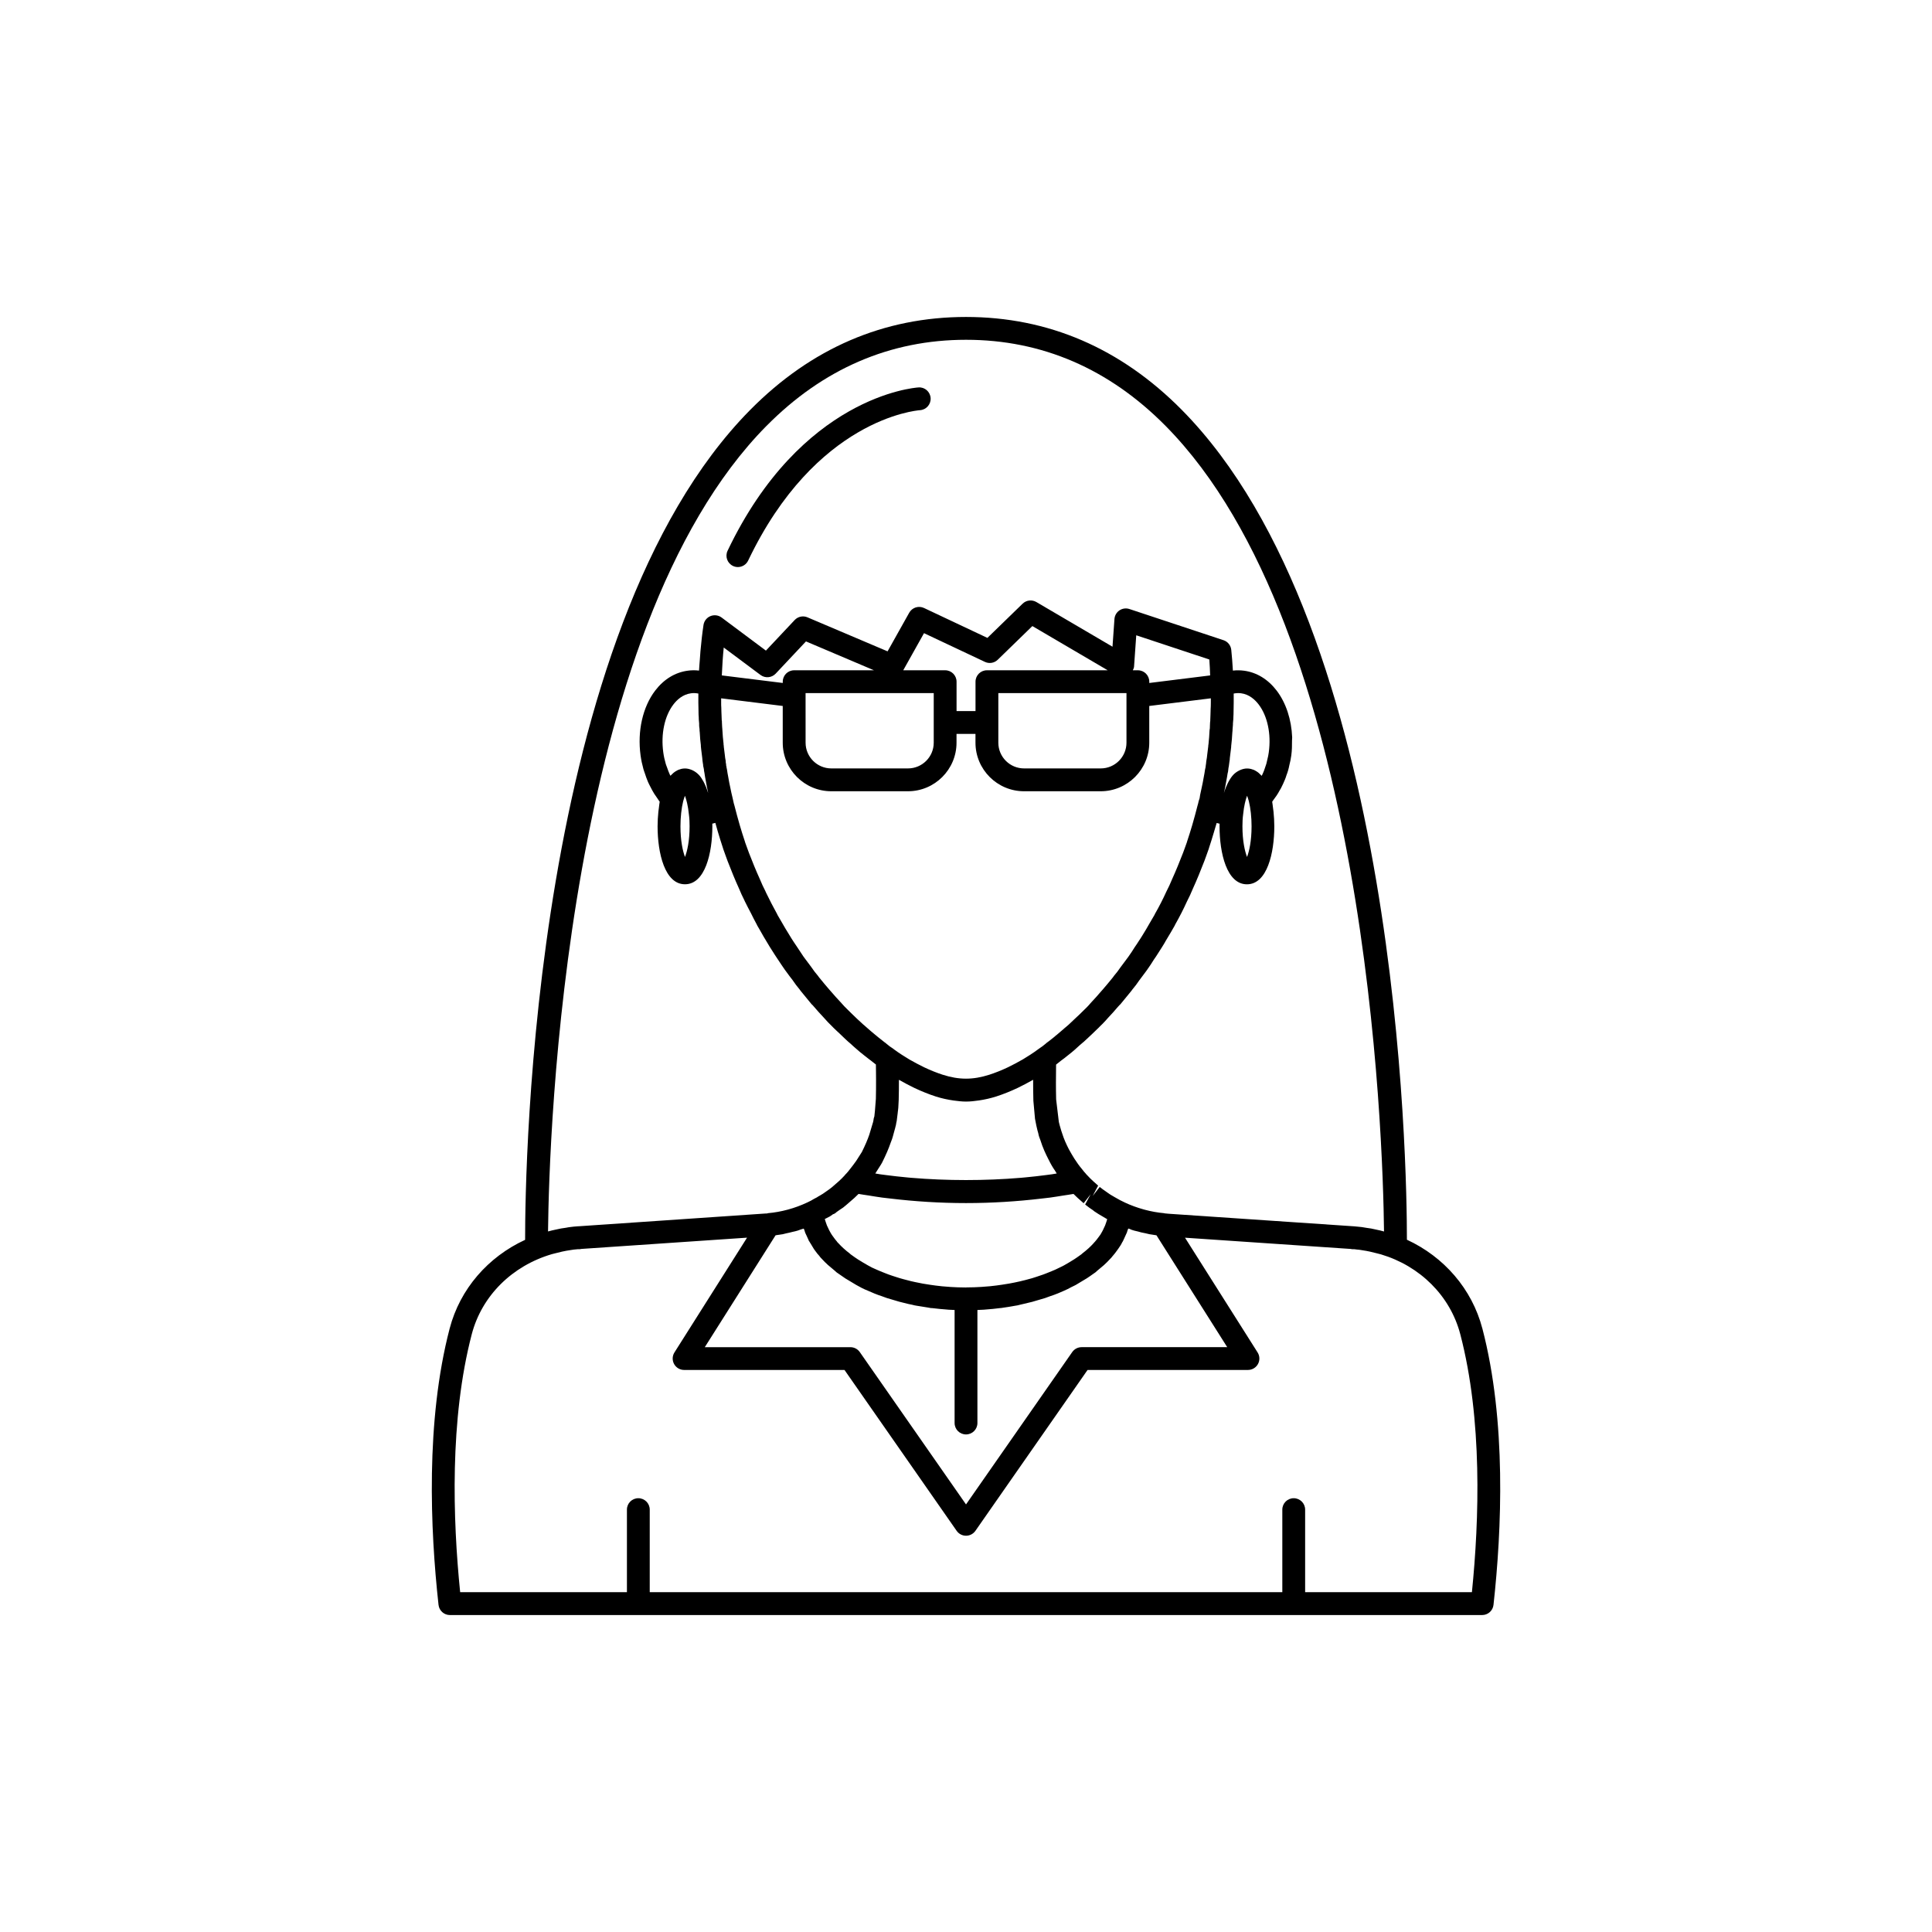 <?xml version="1.0" encoding="UTF-8"?>
<!-- The Best Svg Icon site in the world: iconSvg.co, Visit us! https://iconsvg.co -->
<svg fill="#000000" width="800px" height="800px" version="1.1" viewBox="144 144 512 512" xmlns="http://www.w3.org/2000/svg">
 <g>
  <path d="m536.84 496.07c-2.754-10.523-10.211-19.02-19.996-23.531 0.016-19.273-1.863-161.47-59.66-219.92-16.156-16.336-35.395-24.621-57.18-24.621-21.789 0-41.027 8.285-57.184 24.621-57.828 58.477-59.676 200.8-59.66 219.95-9.828 4.535-17.25 13.008-19.996 23.5-6.402 24.496-5.141 53.352-2.949 73.238 0.168 1.531 1.461 2.695 3.004 2.695h273.57c1.543 0 2.836-1.16 3.004-2.695 2.191-19.887 3.453-48.742-2.949-73.238zm-189.71-239.2c14.977-15.145 32.766-22.824 52.879-22.824 20.109 0 37.902 7.676 52.879 22.82 53.539 54.133 57.609 188.11 57.891 213.49-0.695-0.195-1.371-0.359-2.016-0.484-0.926-0.23-1.914-0.41-2.633-0.48-0.82-0.176-1.672-0.258-2.508-0.332l-0.719-0.07c-0.039-0.004-0.074-0.004-0.113-0.008-0.016 0-0.035-0.004-0.051-0.008-0.051-0.004-0.098-0.004-0.148-0.004h-0.004l-2.719-0.184-46.133-3.129c-0.164-0.016-0.715-0.07-0.75-0.07-0.109-0.027-0.219-0.016-0.328-0.031-0.051-0.008-0.09-0.043-0.141-0.047-1.727-0.148-3.438-0.465-5.121-0.91-0.152-0.047-0.27-0.078-0.406-0.113-1.672-0.469-3.32-1.062-4.926-1.82 0 0-0.004 0-0.004-0.004-0.855-0.406-1.672-0.812-2.594-1.371l-1.141-0.668c-0.078-0.055-0.184-0.129-0.305-0.199-0.176-0.145-0.363-0.273-0.555-0.387-0.152-0.121-0.305-0.223-0.457-0.324-0.523-0.348-1.004-0.699-1.57-1.156l-1.859 2.383 1.441-2.734-1.332-1.188c-0.531-0.488-1.02-0.973-1.566-1.566l-0.172-0.172c-0.074-0.094-0.145-0.195-0.23-0.281-0.316-0.316-0.586-0.672-0.941-1.125-0.766-0.902-1.441-1.852-2.09-2.867-0.504-0.828-1.012-1.652-1.445-2.477-0.324-0.648-0.648-1.289-0.949-1.992-0.301-0.695-0.562-1.387-0.824-2.219-0.172-0.469-0.301-0.898-0.453-1.453-0.121-0.41-0.25-0.82-0.414-1.539l-0.715-5.977c-0.078-3.035-0.055-5.887-0.02-8.633 0.004-0.195 0.004-0.395 0.008-0.59 0.043-0.031 0.082-0.066 0.121-0.098 0.23-0.176 0.465-0.355 0.695-0.547l0.516-0.414c0.582-0.418 1.16-0.852 1.652-1.27l0.043-0.039c0.051-0.039 0.074-0.055 0.125-0.094 0.66-0.516 1.277-1.004 1.922-1.586 0.109-0.09 0.215-0.188 0.312-0.289 0.277-0.242 0.551-0.492 0.824-0.75 0.301-0.262 0.609-0.504 0.906-0.773 0.066-0.051 0.133-0.102 0.195-0.156l0.828-0.766c0.891-0.82 1.82-1.699 2.828-2.691 0.098-0.102 0.195-0.176 0.293-0.277 0.078-0.082 0.16-0.164 0.238-0.25 0.145-0.148 0.27-0.258 0.418-0.414 0.297-0.281 0.594-0.57 0.758-0.766 0.348-0.348 0.656-0.699 1.066-1.172 0.941-0.992 1.887-2.043 2.609-2.91 0.262-0.262 0.484-0.508 0.516-0.566 0.039-0.039 0.094-0.059 0.129-0.102l0.523-0.629c0.762-0.922 1.547-1.871 2.336-2.852 0.016-0.004 0.016-0.016 0.016-0.023 0.023-0.031 0.047-0.055 0.07-0.086-0.004-0.012 0.012-0.012 0.016-0.023 0.004-0.004 0.004-0.004 0.008-0.008 0.004-0.008 0.012-0.012 0.016-0.016 0.004-0.012 0.012-0.016 0.02-0.027 0.07-0.082 0.129-0.172 0.188-0.266 0.688-0.809 1.316-1.645 1.801-2.383 0.566-0.727 1.102-1.453 1.648-2.203l0.5-0.684c0.645-0.91 1.289-1.879 1.785-2.699 0.391-0.555 0.781-1.121 1.066-1.602 0.328-0.492 0.672-1.031 1.07-1.676 0.02-0.035 0.055-0.082 0.074-0.117 0.023-0.035 0.039-0.074 0.062-0.105 0.078-0.129 0.141-0.223 0.227-0.367 0.254-0.414 0.496-0.812 0.613-1.055 0.008-0.012 0.012-0.023 0.02-0.035l0.426-0.707c0.641-1.062 1.301-2.164 1.93-3.293 0.004-0.004 0.004-0.008 0.008-0.012 0.004-0.008 0.008-0.012 0.012-0.02 0.055-0.109 0.109-0.219 0.152-0.332 1.145-2.012 2.207-4.09 3.086-6.047 0.598-1.141 1.141-2.336 1.586-3.426 1.082-2.367 2.062-4.793 3.074-7.41l0.453-1.246c0.23-0.609 0.457-1.23 0.668-1.863 0.031-0.082 0.051-0.172 0.074-0.262 0.48-1.426 0.926-2.894 1.352-4.328 0.008-0.02 0.012-0.039 0.016-0.059 0-0.004 0.004-0.012 0.004-0.016s0.004-0.008 0.004-0.012c0.23-0.738 0.453-1.484 0.656-2.207 0.258 0.074 0.516 0.137 0.773 0.195-0.004 0.23-0.008 0.461-0.008 0.691 0 7.09 1.902 15.367 7.258 15.367 5.356 0 7.254-8.277 7.254-15.367 0-1.328-0.086-2.629-0.211-3.891-0.039-0.371-0.094-0.707-0.141-1.066-0.07-0.52-0.117-1.066-0.207-1.555 0.082-0.102 0.129-0.211 0.207-0.312 0.656-0.852 1.258-1.723 1.715-2.594 0.289-0.434 0.516-0.898 0.742-1.379 0.004-0.008 0.23-0.469 0.23-0.477 0.367-0.793 0.723-1.652 0.867-2.211 0.375-0.941 0.629-1.879 0.773-2.672 0.23-0.879 0.41-1.758 0.527-2.641 0.18-1.309 0.199-2.609 0.188-3.902-0.004-0.289 0.055-0.582 0.043-0.867-0.191-4.711-1.621-9.129-4.094-12.379-2.297-3.012-5.289-4.84-8.648-5.293-0.98-0.129-1.969-0.145-2.965-0.031-0.004-0.102-0.02-0.211-0.023-0.312-0.094-1.684-0.227-3.394-0.41-5.18-0.121-1.188-0.926-2.188-2.055-2.562l-24.938-8.262c-0.887-0.293-1.855-0.164-2.633 0.355-0.773 0.52-1.266 1.367-1.332 2.301l-0.516 7.332-20.184-11.844c-1.168-0.68-2.66-0.508-3.637 0.441l-9.332 9.066-16.797-7.922c-1.434-0.676-3.148-0.125-3.926 1.258l-5.731 10.23-21.234-9.016c-1.16-0.496-2.516-0.211-3.383 0.711l-7.625 8.109-11.742-8.766c-0.855-0.637-1.969-0.773-2.957-0.375-0.98 0.402-1.68 1.293-1.84 2.344-0.336 2.215-0.59 4.527-0.805 6.906-0.066 0.723-0.109 1.484-0.164 2.223-0.07 0.988-0.168 1.938-0.219 2.961-1-0.121-1.996-0.109-2.973 0.027-3.367 0.449-6.363 2.281-8.656 5.293-3.297 4.328-4.742 10.742-3.863 17.152 0.168 1.25 0.434 2.469 0.762 3.652 0.109 0.395 0.262 0.758 0.387 1.145 0.254 0.777 0.516 1.543 0.836 2.277 0.184 0.426 0.402 0.82 0.609 1.23 0.328 0.652 0.664 1.289 1.047 1.895 0.25 0.395 0.516 0.766 0.785 1.141 0.223 0.309 0.41 0.648 0.645 0.941-0.09 0.48-0.133 1.02-0.203 1.527-0.051 0.375-0.105 0.719-0.145 1.105-0.125 1.258-0.211 2.555-0.211 3.879 0 7.09 1.898 15.367 7.254 15.367s7.258-8.277 7.258-15.367c0-0.234-0.004-0.465-0.008-0.695 0.27-0.059 0.539-0.125 0.805-0.203 0.211 0.758 0.422 1.516 0.641 2.269 0.438 1.461 0.879 2.926 1.359 4.344 0.023 0.098 0.051 0.188 0.082 0.281 0.211 0.633 0.441 1.254 0.668 1.863l0.488 1.34c0.98 2.527 1.957 4.949 2.992 7.211 0.449 1.09 0.941 2.18 1.477 3.227 0.023 0.066 0.051 0.129 0.078 0.191 0.004 0.008 0.008 0.012 0.012 0.02 0.004 0.012 0.008 0.023 0.016 0.035 0.523 1.102 1.102 2.144 1.652 3.211 0.5 0.965 0.914 1.887 1.488 2.894 0.051 0.105 0.105 0.215 0.156 0.316 0.004 0.008 0.008 0.016 0.012 0.023 0.004 0.008 0.004 0.012 0.008 0.02 0.176 0.316 0.363 0.613 0.543 0.926 0.734 1.312 1.48 2.617 2.258 3.863 0.016 0.027 0.035 0.055 0.051 0.082 0.285 0.492 0.605 1.02 1.027 1.66 0.234 0.391 0.48 0.781 0.727 1.148 0.008 0.016 0.02 0.027 0.027 0.043 0.012 0.02 0.023 0.039 0.039 0.059 0.555 0.863 1.121 1.711 1.691 2.547 0.301 0.453 0.609 0.898 0.914 1.332 0.012 0.016 0.023 0.035 0.035 0.051l0.469 0.633c0.547 0.75 1.082 1.477 1.52 2.019 0.598 0.895 1.238 1.75 1.922 2.555 0.062 0.098 0.125 0.188 0.195 0.277 0.008 0.012 0.016 0.016 0.02 0.027 0.004 0.004 0.012 0.012 0.016 0.016s0.004 0.004 0.008 0.008c0.004 0.012 0.012 0.012 0.016 0.023 0.023 0.031 0.047 0.055 0.07 0.086 0.004 0.008 0.012 0.02 0.016 0.023 0.789 0.98 1.574 1.93 2.336 2.852l0.523 0.629c0.035 0.043 0.094 0.062 0.133 0.102 0.137 0.168 0.266 0.312 0.344 0.383 0.891 1.051 1.836 2.098 2.691 2.996 0.727 0.84 1.512 1.676 2.176 2.289 0.012 0.012 0.023 0.02 0.031 0.031 0.121 0.129 0.242 0.254 0.363 0.375 0.523 0.535 1.074 1.004 1.602 1.512 0.508 0.477 1.016 0.992 1.523 1.461l0.746 0.688c0.023 0.023 0.047 0.039 0.07 0.059 0 0 0 0.004 0.004 0.004 0.004 0.004 0.012 0.008 0.016 0.016 0 0 0.004 0.004 0.004 0.004 0.051 0.039 0.098 0.082 0.145 0.121 0 0 0.004 0 0.004 0.004 0.172 0.156 0.352 0.293 0.523 0.449 0.387 0.375 0.789 0.734 1.434 1.285 0.629 0.582 1.27 1.09 2.109 1.75l0.004 0.004c0.008 0.008 0.02 0.016 0.027 0.023 0.035 0.027 0.062 0.051 0.102 0.078l0.133 0.102c0.105 0.086 0.207 0.156 0.312 0.238l0.094 0.082c0.113 0.105 0.18 0.141 0.281 0.219 0.086 0.074 0.371 0.297 0.457 0.355 0.07 0.059 0.207 0.148 0.32 0.23l0.004 0.004 0.52 0.414c0.273 0.227 0.551 0.445 0.824 0.645 0.008 0.656 0.016 1.324 0.023 2.004 0.008 0.625 0.016 1.242 0.016 1.883 0.004 1.699-0.004 3.438-0.047 5.219l-0.25 3.18c-0.039 0.387-0.078 0.773-0.152 1.453-0.121 0.316-0.227 0.727-0.246 1.078-0.031 0.113-0.055 0.23-0.074 0.352-0.027 0.098-0.047 0.18-0.055 0.203l-0.969 3.231c-0.477 1.387-1.102 2.84-1.965 4.574-0.02 0.031-0.039 0.066-0.059 0.098-0.445 0.715-0.906 1.441-1.422 2.231-0.562 0.797-1.125 1.551-1.773 2.352-0.277 0.355-0.547 0.711-0.859 1.027-0.145 0.145-0.395 0.395-0.504 0.562-0.441 0.488-0.934 0.973-1.438 1.434l-1.875 1.641c-0.477 0.387-0.953 0.734-1.629 1.191l-0.652 0.457c-0.02 0.016-0.043 0.031-0.066 0.047-0.004 0.004-0.008 0.004-0.012 0.008-0.238 0.133-0.637 0.371-0.766 0.465-0.121 0.059-0.461 0.25-0.57 0.324-0.148 0.102-0.293 0.215-0.469 0.289-0.102 0.043-0.203 0.094-0.297 0.148-0.172 0.074-0.336 0.164-0.496 0.27-0.188 0.125-0.344 0.219-0.531 0.316-0.051 0.023-0.422 0.211-0.469 0.234-0.266 0.121-0.531 0.25-0.527 0.266-0.027 0.012-0.059 0.023-0.086 0.035-1.633 0.766-3.305 1.383-5.004 1.848-0.059 0.016-0.125 0.035-0.184 0.051-1.715 0.461-3.461 0.777-5.219 0.93-0.098 0.008-0.18 0.07-0.273 0.09h-0.02c-0.059 0.008-0.113-0.027-0.168-0.016l-49.234 3.363-0.375 0.023c-0.051 0-0.102 0.004-0.152 0.004-0.043 0.004-0.09 0.008-0.133 0.012h-0.031l-0.051 0.004c-0.645 0.039-1.27 0.102-1.867 0.184-0.41 0.047-0.793 0.105-1.109 0.176-0.012 0-0.023 0.004-0.035 0.008-0.949 0.117-1.898 0.285-2.656 0.477-0.742 0.148-1.453 0.32-2.16 0.516 0.277-25.379 4.352-159.35 57.891-213.48zm17.516 208.95c0.383-0.09 0.711-0.27 1.047-0.609 0.023-0.016 0.043-0.031 0.07-0.051 0.254-0.164 0.465-0.316 0.613-0.43 0.027-0.016 0.043-0.035 0.07-0.051 0.699-0.426 1.34-0.895 1.781-1.309l2.18-1.895c0.398-0.363 0.777-0.727 1.117-1.074 0.887 0.164 1.84 0.281 2.75 0.426 1.16 0.188 2.301 0.383 3.496 0.543 0.742 0.098 1.508 0.172 2.262 0.262 6.363 0.762 13.094 1.195 19.977 1.195 6.875 0 13.594-0.434 19.945-1.188 0.766-0.09 1.543-0.164 2.301-0.266 1.18-0.16 2.312-0.352 3.457-0.535 0.922-0.148 1.887-0.266 2.781-0.434 0.355 0.363 0.734 0.727 1.141 1.098l1.543 1.363 1.859-2.383-1.461 2.715c0.043 0.039 0.086 0.055 0.129 0.094l-0.004 0.012c0.629 0.512 1.258 0.969 1.957 1.422 0.203 0.195 0.43 0.363 0.676 0.5 0.156 0.125 0.324 0.234 0.5 0.328 0.109 0.078 0.25 0.168 0.336 0.215l1.25 0.738c0.336 0.203 0.668 0.402 1.004 0.594-0.062 0.234-0.152 0.484-0.23 0.727-0.098 0.309-0.203 0.617-0.324 0.922-0.137 0.332-0.281 0.645-0.465 0.988-0.02 0.031-0.023 0.07-0.039 0.105-0.164 0.324-0.328 0.648-0.523 0.965-0.078 0.133-0.148 0.262-0.223 0.383-0.164 0.254-0.371 0.496-0.551 0.746-0.273 0.383-0.578 0.77-0.883 1.113-0.098 0.109-0.312 0.32-0.391 0.441-0.387 0.43-0.855 0.898-1.305 1.305-0.531 0.484-1.059 0.926-1.59 1.324-0.129 0.098-0.25 0.207-0.363 0.32-0.062 0.043-0.125 0.082-0.188 0.129-0.562 0.418-1.121 0.793-1.645 1.141-0.816 0.527-1.73 1.055-2.668 1.594-0.121 0.07-0.258 0.137-0.383 0.207-0.613 0.316-1.242 0.621-1.891 0.914-0.074 0.031-0.133 0.062-0.211 0.094l-0.836 0.355c-0.48 0.203-0.973 0.398-1.469 0.59-0.512 0.207-1.059 0.406-1.652 0.594-0.688 0.234-1.371 0.473-2.086 0.684-0.129 0.039-0.27 0.07-0.402 0.109-1.812 0.52-3.711 0.957-5.668 1.309-0.613 0.109-1.238 0.207-1.875 0.301-0.5 0.074-1 0.148-1.504 0.211-1.129 0.164-2.289 0.25-3.453 0.332-0.152 0.012-0.305 0.027-0.457 0.039-1.301 0.09-2.625 0.129-3.945 0.133-0.07 0.016-0.133 0.02-0.195 0.02-0.07 0-0.141-0.004-0.207-0.004-1.32-0.004-2.641-0.047-3.934-0.133-0.133-0.008-0.266-0.023-0.398-0.035-1.184-0.082-2.363-0.172-3.508-0.336-0.5-0.062-0.988-0.137-1.48-0.207-0.629-0.09-1.273-0.191-1.945-0.312-0.66-0.121-1.312-0.25-1.957-0.391-0.742-0.148-1.496-0.336-2.289-0.551-0.258-0.066-0.516-0.133-0.766-0.199-0.73-0.18-1.469-0.414-2.238-0.668-0.301-0.098-0.598-0.191-0.895-0.293-0.586-0.184-1.207-0.418-1.859-0.68-0.434-0.168-0.867-0.34-1.285-0.516l-0.906-0.391c-0.859-0.344-1.629-0.73-2.383-1.172-0.914-0.527-1.824-1.055-2.606-1.559-0.562-0.375-1.121-0.746-1.68-1.168-0.062-0.047-0.121-0.09-0.188-0.129-0.113-0.117-0.234-0.223-0.363-0.32-0.527-0.395-1.059-0.84-1.609-1.34-0.43-0.387-0.898-0.859-1.285-1.285l-0.004 0.004c-0.129-0.145-0.277-0.281-0.402-0.426l0.016-0.023c-0.324-0.363-0.652-0.773-1.191-1.539-0.211-0.301-0.418-0.605-0.586-0.926-0.129-0.219-0.242-0.438-0.355-0.656-0.031-0.066-0.055-0.133-0.09-0.195-0.18-0.336-0.328-0.652-0.465-0.984-0.129-0.316-0.234-0.633-0.336-0.953-0.078-0.246-0.172-0.5-0.234-0.742v-0.004s0.004 0 0.004-0.004c0.121-0.055 0.238-0.117 0.352-0.184 0.656-0.289 1.25-0.641 1.727-1zm-17.645-85.277c-0.051-0.148-0.113-0.297-0.188-0.434-0.516-0.973-0.973-1.996-1.438-3.121-1.031-2.266-1.969-4.582-2.867-6.898l-0.496-1.352c-0.176-0.477-0.355-0.953-0.523-1.445-0.023-0.102-0.055-0.207-0.09-0.309-0.488-1.426-0.934-2.898-1.363-4.336-0.496-1.73-0.988-3.512-1.434-5.293-0.027-0.109-0.059-0.215-0.098-0.316-0.008-0.023-0.016-0.051-0.023-0.074l-0.34-1.52c-0.234-0.891-0.422-1.832-0.637-2.887-0.188-0.801-0.328-1.602-0.523-2.715-0.121-0.641-0.242-1.258-0.324-1.91-0.016-0.145-0.07-0.363-0.117-0.531-0.02-0.168-0.043-0.336-0.055-0.41l-0.055-0.145c0-0.309 0.012-0.387-0.074-0.648v-0.008c-0.008-0.082-0.016-0.168-0.031-0.25 0-0.273-0.004-0.398-0.066-0.613 0-0.008 0-0.02-0.004-0.027-0.078-0.348-0.109-0.695-0.156-1.133l-0.277-2.203c0-0.23-0.027-0.461-0.078-0.688 0.008 0.035 0.012 0.051 0.012 0.023v-0.043c0-0.035-0.004-0.074-0.008-0.172-0.141-1.125-0.234-2.301-0.328-3.906 0-0.211-0.023-0.449-0.051-0.656 0-0.246-0.016-0.492-0.051-1.059 0-0.254 0.012-0.359-0.051-0.605l-0.051-1.359c0-0.043-0.012-0.344-0.016-0.391-0.008-0.199-0.016-0.395-0.023-0.594l-0.023-0.957c-0.043-0.461-0.039-0.922-0.039-1.383v-1.008-0.109l16.32 2.027v9.734c0 7.094 5.773 12.867 12.867 12.867h20.32c7.094 0 12.867-5.773 12.867-12.867v-2.328h5.023v2.328c0 7.094 5.773 12.867 12.867 12.867h20.32c7.094 0 12.867-5.773 12.867-12.867v-9.734l16.32-2.027v0.109 1.008l-0.016 0.945c-0.008 0.219-0.016 0.434-0.035 0.719l-0.051 1.66-0.051 1.359c0 0.023 0.012 0.043 0.012 0.066-0.027 0.164-0.047 0.32-0.059 0.508v0.012c0 0.004-0.004 0.008-0.004 0.012-0.012 0.109-0.016 0.215-0.016 0.328-0.016 0.246-0.031 0.492-0.031 0.738 0 0.012 0.004 0.02 0.004 0.027-0.016 0.152-0.02 0.383-0.02 0.516-0.047 0.191-0.074 0.391-0.082 0.59-0.043 1.059-0.129 2.156-0.277 3.586-0.043 0.152-0.055 0.277-0.055 0.5l-0.301 2.43c0 0.012-0.004 0.059-0.008 0.078-0.039 0.375-0.07 0.715-0.148 1.055-0.043 0.211-0.129 0.824-0.129 1.039-0.004 0.031-0.012 0.066-0.016 0.09l-0.082 0.562s-0.016 0.168-0.039 0.355c-0.062 0.188-0.109 0.387-0.133 0.586-0.082 0.652-0.203 1.266-0.383 2.223-0.141 0.801-0.281 1.598-0.48 2.453l-0.438 2.039c-0.051 0.211-0.082 0.422-0.141 0.906-0.188 0.496-0.332 1.012-0.422 1.508-0.035 0.098-0.062 0.191-0.09 0.289-0.445 1.781-0.941 3.559-1.426 5.254-0.441 1.473-0.883 2.945-1.371 4.371-0.031 0.09-0.059 0.188-0.082 0.285-0.168 0.496-0.352 0.984-0.527 1.465l-0.461 1.258c-0.934 2.414-1.871 4.727-2.949 7.098-0.418 1.02-0.879 2.043-1.473 3.18-0.914 2.019-1.938 4.016-3.039 5.934l0.008 0.004c-0.059 0.102-0.109 0.207-0.156 0.312-0.418 0.75-0.852 1.469-1.281 2.188-0.57 0.984-1.113 1.973-1.75 2.961-0.004 0.004-0.016 0.027-0.02 0.031v0.004c-0.008 0.012-0.012 0.02-0.02 0.031-0.312 0.535-0.668 1.066-1.145 1.789-0.258 0.434-0.566 0.867-0.988 1.48-0.52 0.852-1.086 1.699-1.617 2.449l-0.477 0.648c-0.516 0.699-1.012 1.383-1.672 2.242-0.535 0.801-1.109 1.551-1.727 2.262-0.105 0.125-0.203 0.258-0.285 0.398-0.914 1.137-1.832 2.234-2.742 3.285-0.082 0.094-0.355 0.375-0.426 0.48-0.82 0.965-1.691 1.93-2.789 3.106-0.23 0.281-0.453 0.539-0.84 0.934-0.176 0.195-0.348 0.359-0.523 0.523-0.031 0.031-0.41 0.398-0.441 0.43-0.754 0.781-1.512 1.469-2.266 2.172-0.555 0.516-1.102 1.062-1.656 1.566l-0.152 0.137c-0.23 0.207-0.457 0.387-0.688 0.59-0.074 0.062-0.16 0.109-0.23 0.18-0.102 0.098-0.199 0.18-0.297 0.273-0.609 0.527-1.215 1.062-1.828 1.562-0.121 0.094-0.203 0.172-0.355 0.277-0.109 0.086-0.211 0.191-0.309 0.277-0.445 0.359-0.891 0.711-1.336 1.059-0.105 0.074-0.203 0.164-0.309 0.23-0.176 0.109-0.473 0.344-0.617 0.488-0.098 0.074-0.188 0.152-0.281 0.227l-0.602 0.48c-0.141 0.082-0.289 0.176-0.453 0.309-0.309 0.207-0.605 0.41-0.75 0.535-1.332 0.996-2.711 1.848-3.965 2.613-1.352 0.77-2.695 1.492-3.977 2.109-1.691 0.801-3.348 1.461-4.922 1.969-4.356 1.391-8.016 1.391-12.355 0.004-1.578-0.512-3.238-1.172-4.906-1.965-1.301-0.629-2.648-1.352-3.922-2.074-1.328-0.812-2.711-1.664-3.914-2.559-0.273-0.23-0.566-0.43-1.18-0.84-0.016-0.012-0.035-0.012-0.051-0.023l-0.906-0.727c-0.004-0.004-0.027-0.023-0.039-0.031-0.207-0.191-0.371-0.32-0.477-0.371-0.004-0.004-0.012-0.008-0.016-0.012-0.543-0.406-1.082-0.844-1.621-1.281-0.168-0.141-0.352-0.297-0.609-0.508-0.066-0.047-0.125-0.102-0.188-0.148-0.832-0.68-1.66-1.391-2.488-2.129-0.129-0.121-0.301-0.285-0.395-0.355-0.109-0.109-0.234-0.207-0.359-0.297-1.066-0.969-2.133-1.957-3.191-3.008-0.242-0.238-0.477-0.461-0.727-0.719-0.008-0.008-0.016-0.016-0.02-0.023 0 0-0.004 0-0.004-0.004-0.039-0.039-0.074-0.07-0.113-0.109-0.629-0.582-1.254-1.258-1.93-2.031-0.867-0.922-1.738-1.883-2.562-2.852-0.008-0.012-0.418-0.469-0.426-0.48-0.91-1.047-1.82-2.141-2.734-3.273-0.086-0.145-0.184-0.281-0.293-0.406-0.617-0.707-1.191-1.461-1.855-2.441-0.527-0.676-1.027-1.359-1.543-2.059l-0.438-0.594c-0.555-0.809-1.105-1.672-1.66-2.504-0.047-0.074-0.09-0.133-0.137-0.211-0.031-0.039-0.055-0.082-0.086-0.121-0.41-0.617-0.82-1.199-1.227-1.855-0.055-0.09-0.102-0.16-0.156-0.25-0.023-0.039-0.086-0.145-0.152-0.25-0.027-0.047-0.07-0.121-0.074-0.125-0.906-1.434-1.785-2.93-2.644-4.441-0.238-0.41-0.48-0.805-0.715-1.223-0.043-0.09-0.082-0.184-0.133-0.27l0.008-0.004c-1.023-1.867-2.012-3.742-2.949-5.699zm58.543-58.914c-1.672 0-3.023 1.352-3.023 3.023v7.789h-5.023v-7.789c0-1.672-1.352-3.023-3.023-3.023h-11.109l5.508-9.836 16.141 7.613c1.133 0.535 2.492 0.316 3.394-0.566l9.18-8.926 19.965 11.715zm36.984 6.047v13.141c0 3.762-3.059 6.82-6.82 6.82h-20.32c-3.762 0-6.82-3.059-6.82-6.82v-13.141zm-51.078 0v13.141c0 3.762-3.059 6.82-6.82 6.82h-20.32c-3.762 0-6.82-3.059-6.82-6.82l-0.004-13.141zm-36.988-6.047c-1.672 0-3.023 1.352-3.023 3.023v0.34l-16.152-2.004c0.117-2.566 0.273-5.051 0.512-7.391l9.75 7.277c1.227 0.914 2.953 0.766 4.012-0.352l8.031-8.543 18.012 7.648zm91.09 0h-1.34c0.137-0.312 0.301-0.617 0.324-0.965l0.582-8.309 19.367 6.418c0.121 1.445 0.156 2.824 0.215 4.219l-16.129 2.004v-0.34c0.004-1.676-1.348-3.027-3.019-3.027zm-68.07 130.96c0.039-0.062 0.078-0.125 0.109-0.188 0.062-0.102 0.125-0.203 0.18-0.312 1.012-2.023 1.75-3.742 2.269-5.266 0.012-0.031 0.176-0.461 0.188-0.496 0.012-0.023 0.168-0.457 0.18-0.48 0.008-0.023 0.164-0.523 0.172-0.547l0.574-2.098c0.078-0.223 0.121-0.41 0.117-0.461 0.023-0.074 0.047-0.148 0.062-0.23 0.035-0.109 0.066-0.219 0.09-0.328 0.035-0.168 0.082-0.391 0.113-0.66 0.086-0.32 0.145-0.652 0.168-0.98 0.027-0.133 0.023-0.266 0.047-0.398 0.055-0.375 0.105-0.754 0.145-1.137l0.02-0.234c0.039-0.395 0.121-0.805 0.141-1.18l0.109-2.094c0.051-1.84 0.062-3.625 0.059-5.344 1.379 0.777 2.75 1.508 4.094 2.156 1.926 0.91 3.828 1.672 5.656 2.262 1.637 0.523 3.195 0.852 4.738 1.07 1.125 0.156 2.234 0.281 3.297 0.281 1.105 0 2.262-0.125 3.434-0.301 1.496-0.223 3.016-0.551 4.602-1.059 1.824-0.59 3.723-1.348 5.672-2.269 1.305-0.629 2.66-1.348 4.074-2.148-0.004 1.762 0.016 3.609 0.066 5.566l0.43 4.762c0.062 0.402 0.145 0.777 0.223 1.145l0.137 0.695c0.023 0.145 0.074 0.355 0.117 0.496 0.102 0.504 0.242 1.012 0.391 1.516 0.055 0.375 0.156 0.684 0.234 0.941 0.098 0.32 0.238 0.605 0.344 0.922 0.004 0.016 0.012 0.035 0.016 0.051 0.281 0.91 0.621 1.816 1.012 2.711 0.324 0.762 0.703 1.52 1.055 2.215 0.008 0.02 0.02 0.039 0.031 0.055 0.012 0.02 0.016 0.035 0.027 0.055 0.008 0.016 0.02 0.031 0.027 0.047 0.512 1.059 1.113 2.106 1.656 2.859 0.016 0.023 0.031 0.047 0.043 0.074 0.004 0.004 0.004 0.012 0.008 0.016 0 0 0.004 0.004 0.004 0.004 0.145 0.238 0.289 0.473 0.434 0.703-0.43 0.066-0.832 0.148-1.266 0.211-0.512 0.074-1.039 0.137-1.559 0.207-1.824 0.238-3.676 0.449-5.57 0.625-0.371 0.035-0.738 0.07-1.109 0.102-9.484 0.801-19.637 0.801-29.121-0.004-0.328-0.027-0.652-0.059-0.977-0.09-1.938-0.176-3.832-0.395-5.695-0.637-0.496-0.066-1-0.125-1.488-0.195-0.445-0.062-0.859-0.148-1.301-0.219 0.504-0.766 1.012-1.574 1.523-2.391zm-14.023 26.676c0.316 0.289 0.633 0.535 0.949 0.801 0.039 0.031 0.074 0.062 0.113 0.094 0.242 0.199 0.48 0.422 0.723 0.609 0.289 0.301 0.621 0.562 0.98 0.777 0.594 0.434 1.188 0.832 1.816 1.254 0.332 0.215 0.715 0.426 1.07 0.641 0.121 0.074 0.246 0.148 0.371 0.223 0.484 0.289 0.949 0.582 1.438 0.863 0.984 0.578 2.023 1.102 3.059 1.512 0.523 0.234 1.086 0.477 1.785 0.766 0.641 0.281 1.344 0.5 2.035 0.738 0.164 0.059 0.324 0.121 0.488 0.18 0.242 0.078 0.473 0.188 0.711 0.258 0.465 0.156 0.914 0.266 1.379 0.41 0.535 0.164 1.066 0.328 1.609 0.477 0.121 0.031 0.25 0.082 0.371 0.109 0.832 0.227 1.613 0.422 2.32 0.578 0.348 0.078 0.703 0.145 1.055 0.219 0.41 0.117 0.859 0.211 1.195 0.258 0.234 0.047 0.445 0.066 0.68 0.109 0.707 0.129 1.422 0.238 2.144 0.344 0.086 0.012 0.195 0.035 0.277 0.043 0.387 0.078 0.832 0.168 0.922 0.129 0.082 0.012 0.168 0.012 0.25 0.023 1.23 0.152 2.477 0.273 3.738 0.363 0.145 0.012 0.281 0.031 0.426 0.043 0.043 0.004 0.09 0 0.133 0.004 0.492 0.031 0.988 0.051 1.484 0.07v29.957c0 1.672 1.352 3.023 3.023 3.023s3.023-1.352 3.023-3.023v-29.957c0.496-0.02 0.988-0.039 1.48-0.07 0.047-0.004 0.098 0 0.148-0.004 0.871-0.062 1.703-0.133 2.473-0.211 0.59-0.059 1.176-0.133 1.758-0.203 0.402-0.023 0.754-0.074 0.918-0.113 0.426-0.062 0.848-0.125 1.262-0.188 0.281-0.043 0.562-0.09 0.84-0.137 0.359-0.059 0.723-0.117 1.039-0.184 0.523-0.078 1.047-0.168 1.082-0.211 0.156-0.027 0.289-0.074 0.445-0.105 0.789-0.168 1.559-0.359 2.328-0.555 0.242-0.066 0.52-0.117 0.754-0.18 0.113-0.027 0.215-0.07 0.328-0.098 0.625-0.172 1.238-0.355 1.848-0.543 0.41-0.129 0.848-0.234 1.25-0.367 0.227-0.066 0.453-0.176 0.68-0.25 0.246-0.086 0.488-0.18 0.73-0.266 0.664-0.234 1.32-0.434 1.992-0.727 0.57-0.238 1.137-0.477 1.531-0.66 0.742-0.297 1.367-0.652 2.023-0.996 0.027-0.012 0.051-0.023 0.078-0.039 0.34-0.18 0.734-0.332 1.059-0.52 0.484-0.277 0.938-0.566 1.41-0.848l0.469-0.281c0.352-0.215 0.727-0.418 1.062-0.637 0.594-0.395 1.184-0.793 1.777-1.227 0.363-0.215 0.691-0.477 0.98-0.777 0.242-0.188 0.484-0.41 0.727-0.609 0.035-0.031 0.07-0.059 0.105-0.09 0.312-0.262 0.625-0.504 0.934-0.785 0.578-0.52 1.215-1.16 1.629-1.621 0.289-0.289 0.555-0.586 0.527-0.586 0 0-0.004 0.004-0.008 0.004 0.48-0.543 0.961-1.141 1.383-1.746l-0.008-0.004c0.109-0.141 0.207-0.273 0.254-0.34 0.461-0.656 0.902-1.32 1.023-1.656 0.117-0.176 0.324-0.496 0.496-0.938 0.039-0.07 0.059-0.141 0.098-0.211 0.129-0.262 0.246-0.527 0.359-0.793 0.113-0.254 0.254-0.508 0.352-0.77 0.062-0.172 0.094-0.336 0.152-0.508 0.062-0.18 0.152-0.355 0.211-0.539 0.172 0.062 0.348 0.098 0.52 0.152l-0.008 0.039c0.688 0.277 1.438 0.48 2.109 0.609 0.164 0.059 0.602 0.188 0.773 0.215l0.031 0.008c0.398 0.098 0.805 0.168 1.207 0.25 0.328 0.078 0.656 0.168 0.977 0.23l1.746 0.27c0.039 0.004 0.078 0.016 0.117 0.02l18.754 29.645h-38.594c-0.988 0-1.914 0.484-2.481 1.293l-28.152 40.383-28.152-40.379c-0.566-0.809-1.492-1.293-2.481-1.293h-38.594l18.754-29.645c0.117-0.016 0.23-0.047 0.348-0.062 0.203-0.023 0.422-0.043 0.656-0.094 0.637-0.062 1.246-0.195 1.715-0.34 0.633-0.133 1.266-0.273 1.895-0.441 0.191-0.051 0.426-0.082 0.594-0.133 0.434-0.109 0.898-0.238 1.367-0.438 0.043-0.012 0.078-0.031 0.117-0.043 0.258-0.086 0.523-0.141 0.781-0.23 0.055 0.176 0.141 0.34 0.203 0.512 0.059 0.172 0.09 0.344 0.156 0.516 0.098 0.27 0.242 0.523 0.359 0.785 0.117 0.27 0.234 0.535 0.363 0.801 0.035 0.066 0.055 0.129 0.09 0.195 0.148 0.398 0.32 0.727 0.289 0.559 0.109 0.242 0.273 0.445 0.406 0.676 0.137 0.227 0.266 0.453 0.41 0.68 0.141 0.215 0.254 0.457 0.398 0.664 0.055 0.09 0.156 0.23 0.27 0.375 0.418 0.602 0.895 1.199 1.113 1.395 0.203 0.305 0.48 0.621 0.68 0.812 0.516 0.566 1.152 1.207 1.711 1.707zm106.81-137.45s-0.004 0.004-0.004 0.012c0.152-1.211 0.254-2.477 0.316-3.699 0.062-0.391 0.059-0.688 0.055-0.766 0.016-0.102 0.039-0.41 0.051-0.629 0.035-0.258 0.055-0.516 0.055-0.668v-0.336c0.031-0.223 0.043-0.43 0.051-0.598 0.051-0.383 0.055-0.738 0.062-1.066 0.012-0.098 0.039-0.676 0.039-0.773l0.027-1.621c0.016-0.488 0.023-0.988 0.023-1.5v-1.008c0-0.465 0-0.914-0.004-1.359 0.02-0.004 0.039-0.016 0.059-0.02 0.645-0.117 1.293-0.137 1.91-0.059 2.203 0.293 3.742 1.773 4.648 2.965 2.344 3.078 3.348 7.816 2.68 12.684-0.082 0.633-0.211 1.266-0.426 2.106-0.117 0.609-0.266 1.184-0.594 2.047-0.156 0.559-0.402 1.113-0.594 1.535l-0.254 0.527c-0.004 0.004-0.004 0.008-0.008 0.012-0.078-0.094-0.164-0.148-0.242-0.234-0.188-0.203-0.379-0.387-0.57-0.547-0.125-0.102-0.25-0.199-0.375-0.285-0.195-0.137-0.391-0.25-0.586-0.352-0.117-0.059-0.234-0.125-0.352-0.172-0.211-0.086-0.418-0.148-0.625-0.199-0.094-0.023-0.191-0.059-0.285-0.074-0.293-0.055-0.582-0.082-0.855-0.082-0.621 0-1.195 0.156-1.75 0.383-0.137 0.055-0.273 0.121-0.406 0.191-0.527 0.277-1.035 0.625-1.488 1.109l-0.012 0.012c-0.469 0.504-0.887 1.148-1.27 1.863-0.078 0.145-0.152 0.293-0.227 0.449-0.363 0.75-0.695 1.562-0.969 2.508l0.047-0.227c0.215-0.914 0.375-1.828 0.582-2.965 0.129-0.676 0.25-1.324 0.344-1.996 0.082-0.277 0.168-0.652 0.188-1.07l0.047-0.402c0.008-0.031 0.008-0.062 0.016-0.098 0.004-0.016 0.016-0.031 0.016-0.051v-0.004c0.027-0.117 0.051-0.234 0.062-0.32l0.137-1.039c0.078-0.461 0.148-0.926 0.125-1.102l0.297-2.414c0.004-0.035 0.012-0.082 0.012-0.137 0.055-0.312 0.059-0.531 0.047-0.531zm5.41 21.152c0 3.93-0.625 6.625-1.199 8.137-0.582-1.52-1.219-4.219-1.219-8.137 0-1.066 0.043-2.09 0.188-3.18 0.223-2.234 0.641-3.856 1.039-4.91 0.156 0.395 0.32 0.891 0.477 1.484 0.453 1.82 0.715 4.223 0.715 6.606zm-150.14-15.316c-0.273 0-0.562 0.031-0.855 0.082-0.094 0.016-0.191 0.051-0.285 0.078-0.207 0.051-0.41 0.113-0.621 0.199-0.121 0.051-0.246 0.117-0.367 0.184-0.188 0.098-0.371 0.207-0.559 0.336-0.137 0.094-0.273 0.199-0.41 0.316-0.172 0.145-0.344 0.312-0.512 0.492-0.086 0.09-0.172 0.148-0.258 0.246-0.043-0.09-0.098-0.164-0.137-0.254-0.289-0.613-0.523-1.27-0.754-1.93-0.109-0.316-0.246-0.613-0.34-0.941-0.293-1-0.527-2.035-0.668-3.094-0.664-4.856 0.34-9.594 2.684-12.672 0.906-1.191 2.449-2.672 4.656-2.965 0.625-0.09 1.27-0.062 1.926 0.059 0.012 0.004 0.023 0.012 0.035 0.012-0.004 0.445-0.004 0.898-0.004 1.363v1.008c0 0.395 0.004 0.766 0.02 1.098 0.004 0.133 0.004 0.27 0.008 0.402l0.027 1.723c0 0.223 0.016 0.445 0.051 0.754 0 0.266 0 0.602 0.051 0.98 0.004 0.168 0.016 0.375 0.051 0.598v0.336c0 0.164 0 0.449 0.055 0.793 0.012 0.145 0.027 0.277 0.047 0.316 0 0.219 0 0.555 0.062 0.949 0.059 1.223 0.164 2.469 0.289 3.332 0 0.184 0 0.5 0.062 0.875 0.004 0.062 0.008 0.117 0.012 0.152l0.293 2.356c0 0.008 0.004 0.016 0.004 0.023 0.023 0.418 0.074 0.84 0.172 1.484l0.035 0.148c0.008 0.074 0.016 0.148 0.023 0.223-0.004 0.195-0.004 0.293 0.082 0.543 0.008 0.035 0.008 0.066 0.016 0.102 0.004 0.012 0.012 0.023 0.012 0.035l0.094 0.457c0 0.215 0.066 0.629 0.145 0.977 0.098 0.727 0.23 1.434 0.41 2.367 0.16 0.914 0.32 1.824 0.52 2.668 0.016 0.09 0.035 0.176 0.055 0.266-0.023-0.086-0.062-0.145-0.09-0.23-0.25-0.812-0.535-1.539-0.855-2.199-0.09-0.191-0.184-0.379-0.281-0.559-0.375-0.688-0.777-1.309-1.234-1.793-0.027-0.031-0.062-0.047-0.09-0.078-0.434-0.449-0.91-0.781-1.414-1.047-0.137-0.07-0.273-0.137-0.414-0.195-0.559-0.219-1.129-0.375-1.746-0.375zm1.211 15.316c0 3.918-0.633 6.621-1.219 8.137-0.574-1.512-1.199-4.211-1.199-8.137 0-2.383 0.262-4.785 0.711-6.606 0.16-0.594 0.324-1.086 0.477-1.48 0.402 1.062 0.824 2.715 1.055 5.016 0.133 0.98 0.176 2 0.176 3.07zm207.32 202.98h-44.195v-21.883c0-1.672-1.352-3.023-3.023-3.023s-3.023 1.352-3.023 3.023v21.883h-167.64v-21.883c0-1.672-1.352-3.023-3.023-3.023s-3.023 1.352-3.023 3.023v21.883h-44.195c-1.945-19.23-2.812-45.824 3.074-68.355 2.672-10.215 10.719-18.141 21.234-21.23 0.199-0.062 0.438-0.109 0.641-0.164 1.379-0.375 2.785-0.695 4.234-0.902 0.59-0.121 1.203-0.172 1.805-0.227l0.168-0.016c0.336 0.023 0.684 0 1.023-0.078l1.363-0.094 42.488-2.887-19.238 30.414c-0.59 0.934-0.625 2.109-0.094 3.074 0.535 0.969 1.547 1.57 2.648 1.57h42.508l29.73 42.641c0.566 0.809 1.488 1.293 2.481 1.293 0.988 0 1.914-0.484 2.481-1.293l29.727-42.641h42.508c1.102 0 2.117-0.602 2.648-1.566 0.531-0.965 0.496-2.144-0.094-3.074l-19.238-30.406 43.836 2.973c0.34 0.082 0.684 0.098 1.031 0.078l0.16 0.016c0.141 0.012 0.32 0.047 0.469 0.062 0.477 0.043 0.938 0.078 1.547 0.203 1.359 0.191 2.676 0.5 3.973 0.848 0.305 0.082 0.621 0.145 0.926 0.238 10.34 3.086 18.348 10.988 21.012 21.172 5.891 22.527 5.023 49.121 3.078 68.352z"/>
  <path d="m338.24 293.98c0.418 0.199 0.863 0.297 1.301 0.297 1.129 0 2.211-0.633 2.731-1.723 17.871-37.426 44.422-39.77 45.543-39.852 1.66-0.113 2.918-1.551 2.809-3.211-0.105-1.664-1.539-2.941-3.211-2.82-1.258 0.082-31.113 2.473-50.594 43.277-0.723 1.508-0.086 3.312 1.422 4.031z"/>
 </g>
</svg>